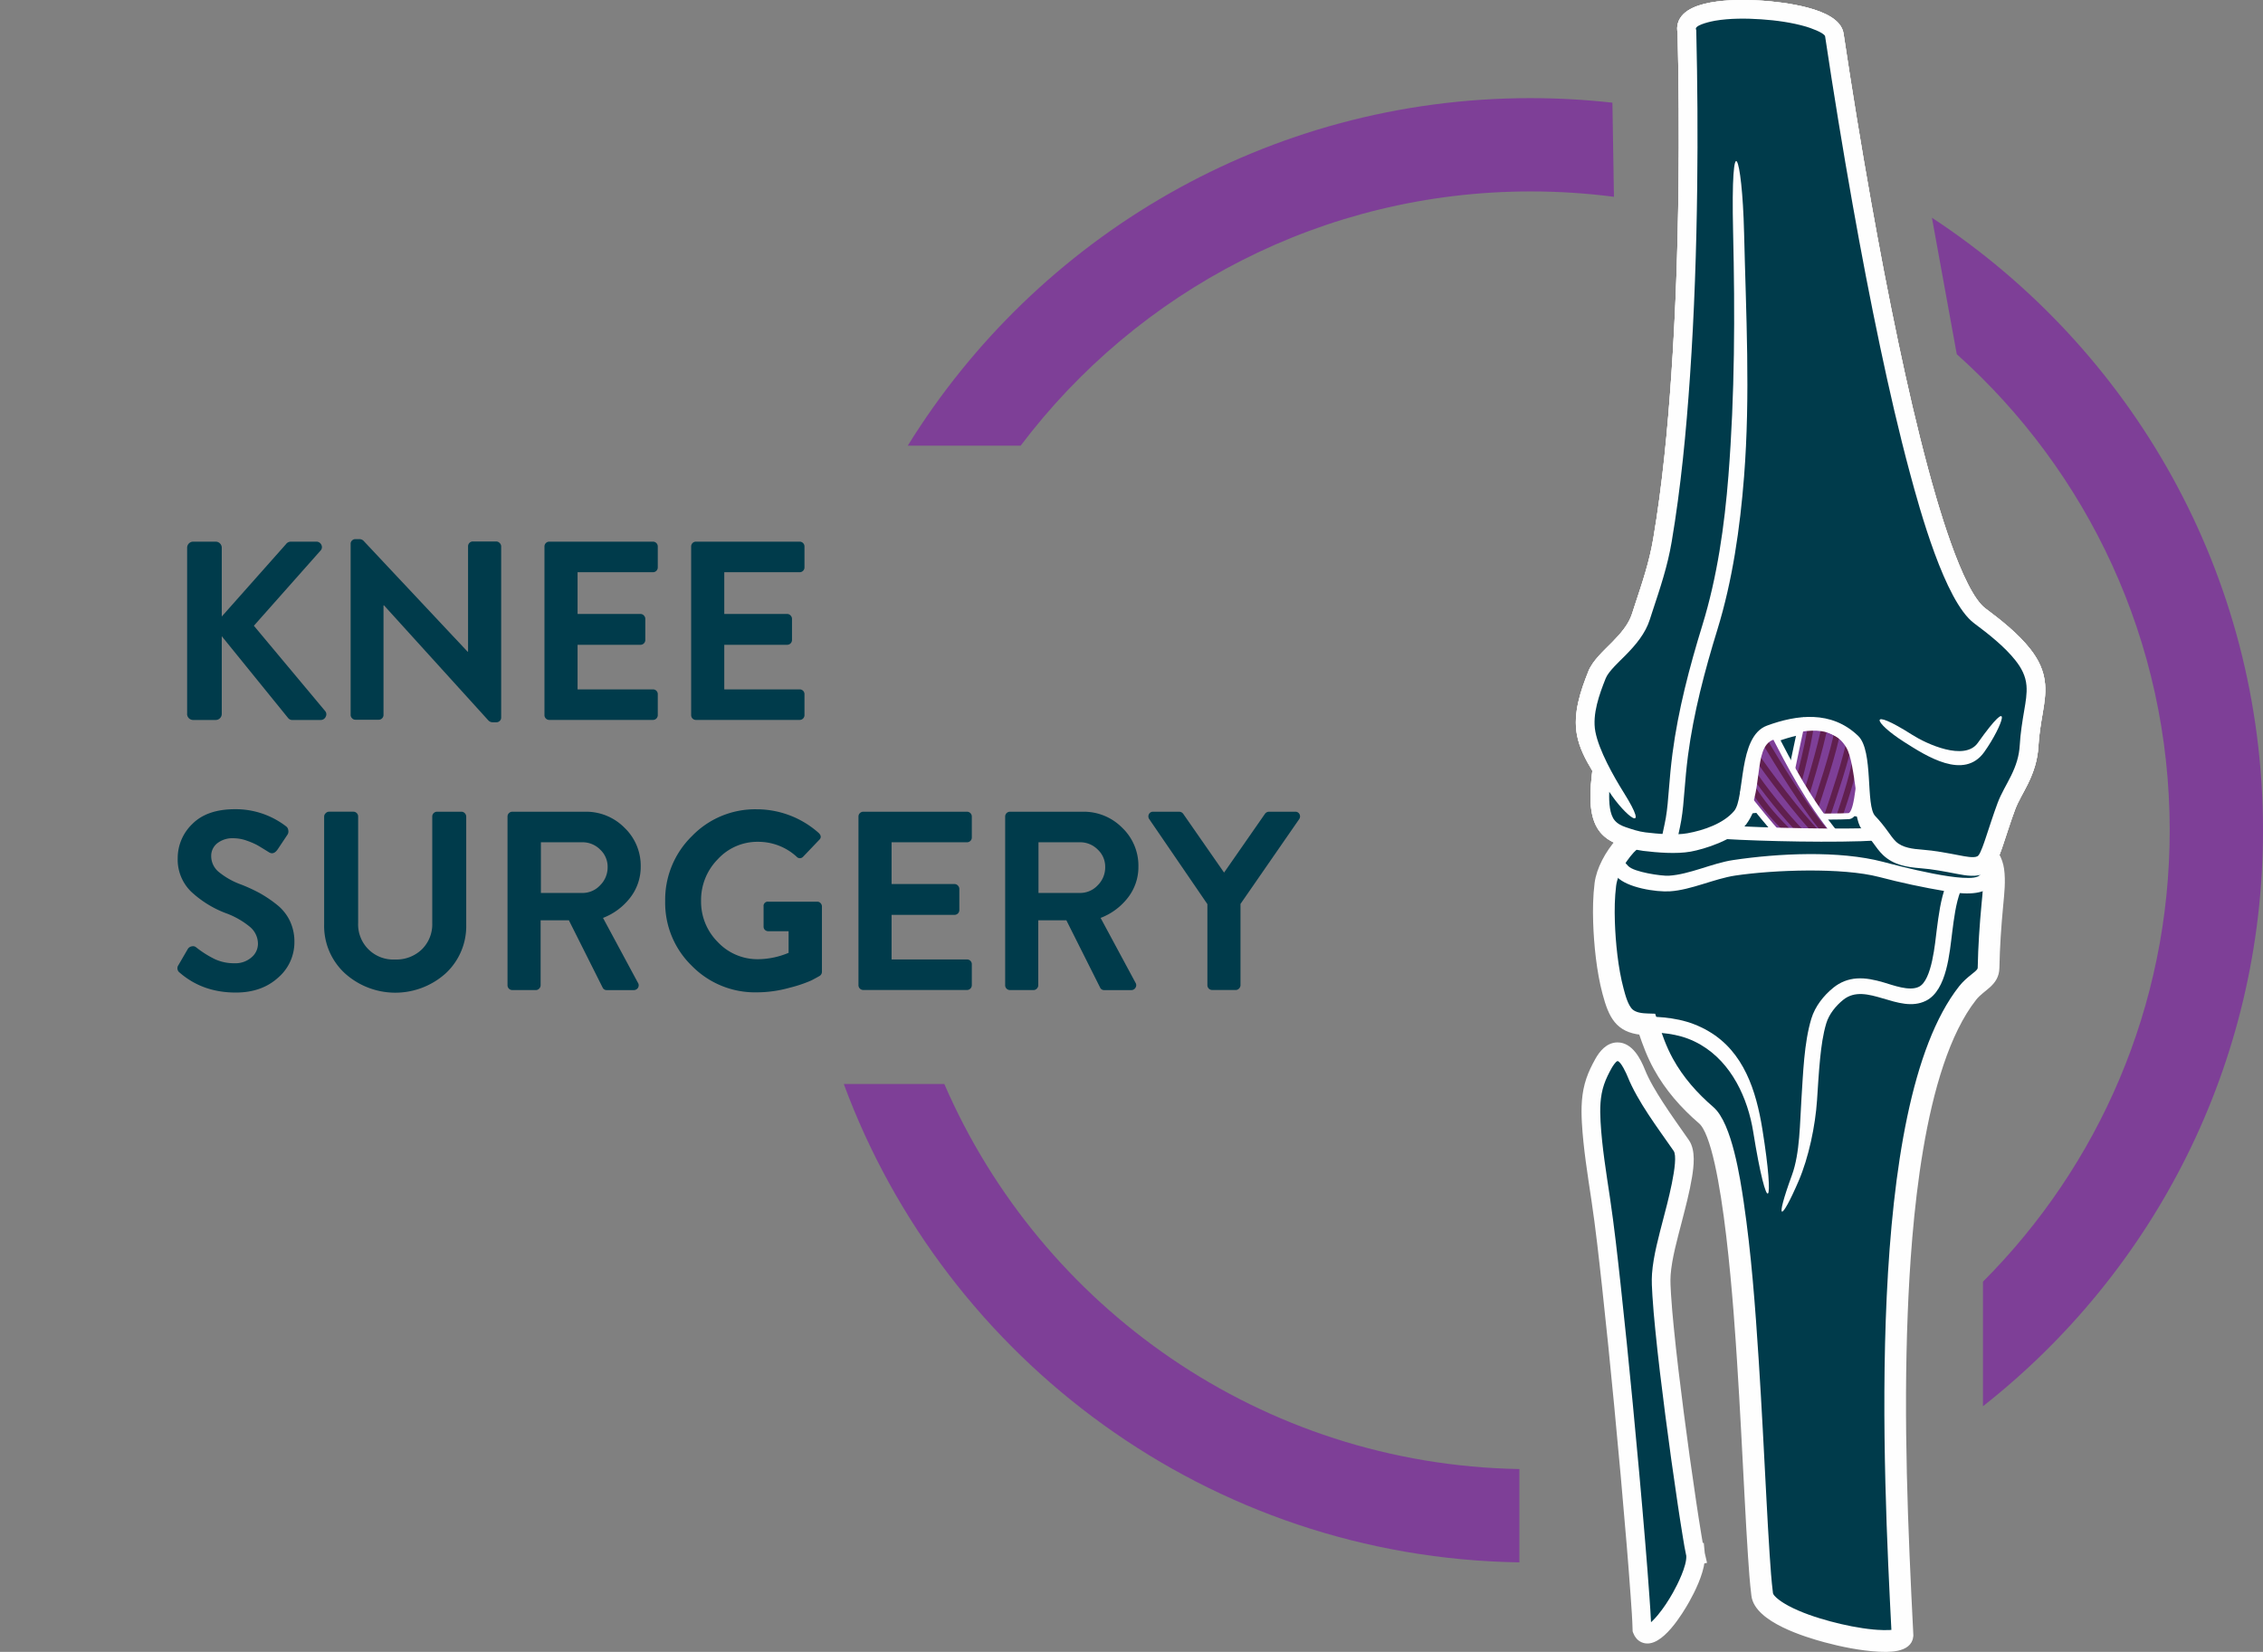 <?xml version="1.0" encoding="UTF-8" standalone="no"?>
<svg
   xmlns:dc="http://purl.org/dc/elements/1.1/"
   xmlns:cc="http://creativecommons.org/ns#"
   xmlns:rdf="http://www.w3.org/1999/02/22-rdf-syntax-ns#"
   xmlns:svg="http://www.w3.org/2000/svg"
   xmlns="http://www.w3.org/2000/svg"
   xmlns:sodipodi="http://sodipodi.sourceforge.net/DTD/sodipodi-0.dtd"
   xmlns:inkscape="http://www.inkscape.org/namespaces/inkscape"
   width="424"
   height="309.495"
   viewBox="0 0 212 154.748"
   version="1.1"
   id="svg71"
   sodipodi:docname="home_top_genou_en.svg"
   inkscape:version="1.0.2-2 (e86c870879, 2021-01-15)">
  <rect x="0" y="0" width="212" height="154.748" fill="#808080" stroke="none"/>
  <defs
     id="defs75" />
  <sodipodi:namedview
     pagecolor="#ffffff"
     bordercolor="#666666"
     borderopacity="1"
     objecttolerance="10"
     gridtolerance="10"
     guidetolerance="10"
     inkscape:pageopacity="0"
     inkscape:pageshadow="2"
     inkscape:window-width="1920"
     inkscape:window-height="1009"
     id="namedview73"
     showgrid="false"
     fit-margin-top="0"
     fit-margin-left="0"
     fit-margin-right="0"
     fit-margin-bottom="0"
     inkscape:zoom="1.5128205"
     inkscape:cx="-102.63559"
     inkscape:cy="139.83995"
     inkscape:window-x="1910"
     inkscape:window-y="1072"
     inkscape:window-maximized="1"
     inkscape:current-layer="Page-1"
     scale-x="0.5"
     inkscape:document-rotation="0" />
  <title
     id="title2">Group 129</title>
  <g
     id="Page-1"
     style="fill:none;fill-rule:evenodd;stroke:none;stroke-width:1"
     transform="translate(0,-0.716)">
    <g
       id="DS-performance-Png"
       transform="translate(-397,-1181)">
      <g
         id="Group-129"
         transform="translate(397,1182)">
        <path
           d="m 159.283,144.569 0.074,-0.007 0.066,0.682 0.154,0.667 -0.163,0.038 c -0.144,1.234 -0.883,2.744 -1.414,3.687 -0.582,1.033 -2.538,4.297 -4.066,3.684 -0.325,-0.131 -0.543,-0.398 -0.662,-0.72 l -0.042,-0.114 -0.003,-0.121 c -0.027,-1.004 -0.103,-2.02 -0.173,-3.021 -0.116,-1.651 -0.247,-3.3 -0.383,-4.949 -0.36,-4.361 -0.756,-8.719 -1.175,-13.075 -0.355,-3.698 -0.726,-7.395 -1.131,-11.088 -0.296,-2.703 -0.595,-5.43 -0.996,-8.119 -0.353,-2.363 -0.758,-4.852 -0.892,-7.236 -0.077,-1.38 -0.044,-2.718 0.404,-4.039 0.212,-0.624 0.501,-1.21 0.822,-1.784 0.381,-0.683 0.972,-1.397 1.826,-1.4 1.206,-0.004 1.918,1.404 2.3,2.358 0.426,1.066 1.089,2.149 1.71,3.113 0.784,1.217 1.629,2.38 2.452,3.569 0.579,0.836 0.399,2.28 0.246,3.227 -0.229,1.411 -0.609,2.831 -0.966,4.216 -0.4,1.557 -0.933,3.42 -1.047,5.016 -0.042,0.594 0.003,1.267 0.039,1.862 0.062,1.018 0.155,2.037 0.256,3.052 0.265,2.669 0.593,5.337 0.938,7.997 0.362,2.791 0.748,5.581 1.165,8.364 0.153,1.023 0.31,2.046 0.479,3.066 0.059,0.353 0.116,0.716 0.182,1.075"
           id="Fill-1"
           inkscape:connector-curvature="0"
           style="fill:#003b4b" />
        <path
           d="m 187.009,79.809 c 0.159,-0.385 0.289,-0.784 0.391,-1.086 0.366,-1.088 0.707,-2.178 1.106,-3.254 0.309,-0.834 0.819,-1.637 1.212,-2.439 0.543,-1.107 0.888,-2.183 0.958,-3.423 0.06,-1.068 0.228,-2.082 0.407,-3.134 0.149,-0.871 0.295,-1.759 0.22,-2.646 -0.101,-1.206 -0.596,-2.198 -1.337,-3.14 -1.108,-1.411 -2.727,-2.692 -4.158,-3.758 -2.3,-1.714 -4.724,-10.503 -5.459,-13.23 -1.048,-3.893 -1.948,-7.837 -2.782,-11.781 -0.931,-4.405 -1.774,-8.831 -2.564,-13.264 -0.933,-5.242 -1.79,-10.498 -2.581,-15.763 -0.327,-2.176 -5.659,-2.71 -7.318,-2.824 -1.736,-0.12 -6.997,-0.313 -7.642,1.894 -0.077,0.264 -0.079,0.536 -0.019,0.802 0.112,4.791 0.142,9.585 0.085,14.377 -0.071,5.911 -0.27,11.833 -0.673,17.731 -0.35,5.119 -0.842,10.3 -1.699,15.36 -0.376,2.219 -1.043,4.168 -1.743,6.289 -0.085,0.256 -0.168,0.513 -0.249,0.77 -0.345,1.093 -1.162,2.003 -1.951,2.806 -0.723,0.735 -1.769,1.658 -2.152,2.622 -0.717,1.803 -1.418,3.837 -1.05,5.8 0.218,1.163 0.774,2.215 1.379,3.219 0.025,0.041 0.049,0.082 0.074,0.123 -0.206,1.737 -0.484,4.252 0.665,5.641 0.403,0.487 0.927,0.808 1.508,1.029 -0.986,1.122 -1.808,2.618 -1.974,3.959 -0.147,1.194 -0.17,2.422 -0.131,3.624 0.068,2.099 0.325,4.604 0.868,6.639 0.573,2.15 1.19,3.398 3.378,3.625 0.396,1.171 0.791,2.243 1.407,3.362 1.062,1.932 2.507,3.575 4.175,5.008 2.387,2.052 3.43,19.104 3.65,22.492 0.281,4.339 0.495,8.68 0.724,13.022 0.092,1.742 0.186,3.484 0.302,5.224 0.082,1.226 0.166,2.469 0.318,3.689 0.28,2.25 4.834,3.633 6.646,4.12 1.565,0.421 3.293,0.768 4.913,0.865 0.92,0.055 2.938,0.129 3.044,-1.18 l 0.004,-0.048 -0.002,-0.048 c -0.515,-10.087 -0.928,-20.093 -0.523,-30.2 0.32,-8.007 1.38,-23.025 6.474,-29.49 0.776,-0.985 2.084,-1.324 2.112,-2.805 0.038,-1.97 0.169,-3.889 0.354,-5.849 0.104,-1.101 0.241,-2.288 0.086,-3.388 -0.066,-0.47 -0.223,-0.925 -0.455,-1.338 m -27.727,64.76 0.074,-0.007 0.066,0.682 0.154,0.667 -0.163,0.038 c -0.144,1.234 -0.883,2.744 -1.414,3.687 -0.582,1.033 -2.538,4.298 -4.066,3.684 -0.325,-0.131 -0.543,-0.398 -0.662,-0.72 l -0.042,-0.114 -0.003,-0.121 c -0.027,-1.004 -0.103,-2.02 -0.173,-3.022 -0.116,-1.65 -0.247,-3.3 -0.383,-4.949 -0.36,-4.361 -0.756,-8.719 -1.175,-13.075 -0.355,-3.698 -0.726,-7.395 -1.131,-11.088 -0.297,-2.703 -0.595,-5.43 -0.997,-8.119 -0.353,-2.363 -0.758,-4.852 -0.892,-7.236 -0.077,-1.38 -0.044,-2.718 0.404,-4.039 0.212,-0.624 0.501,-1.21 0.822,-1.784 0.381,-0.683 0.972,-1.397 1.826,-1.4 1.206,-0.004 1.918,1.404 2.3,2.358 0.426,1.066 1.089,2.149 1.71,3.113 0.784,1.217 1.629,2.38 2.452,3.569 0.579,0.836 0.399,2.28 0.246,3.227 -0.229,1.411 -0.609,2.831 -0.966,4.216 -0.4,1.557 -0.933,3.42 -1.047,5.016 -0.042,0.595 0.003,1.267 0.039,1.862 0.062,1.018 0.156,2.037 0.256,3.052 0.265,2.669 0.593,5.337 0.937,7.997 0.362,2.791 0.748,5.581 1.165,8.364 0.153,1.023 0.31,2.046 0.479,3.066 0.058,0.353 0.116,0.716 0.182,1.075"
           id="Fill-3"
           inkscape:connector-curvature="0"
           style="fill:#003b4b" />
        <path
           d="m 187.009,79.809 c 0.159,-0.385 0.289,-0.784 0.391,-1.086 0.366,-1.088 0.707,-2.178 1.106,-3.254 0.309,-0.834 0.819,-1.637 1.212,-2.439 0.543,-1.107 0.888,-2.183 0.958,-3.423 0.06,-1.068 0.228,-2.082 0.407,-3.134 0.149,-0.871 0.295,-1.759 0.22,-2.646 -0.101,-1.206 -0.596,-2.198 -1.337,-3.14 -1.108,-1.411 -2.727,-2.692 -4.158,-3.758 -2.3,-1.714 -4.724,-10.503 -5.459,-13.23 -1.048,-3.893 -1.948,-7.837 -2.782,-11.781 -0.931,-4.405 -1.774,-8.831 -2.564,-13.264 -0.933,-5.242 -1.79,-10.498 -2.581,-15.763 -0.327,-2.176 -5.659,-2.71 -7.318,-2.824 -1.736,-0.12 -6.997,-0.313 -7.642,1.894 -0.077,0.264 -0.079,0.536 -0.019,0.802 0.112,4.791 0.142,9.585 0.085,14.377 -0.071,5.911 -0.27,11.833 -0.673,17.731 -0.35,5.119 -0.842,10.3 -1.699,15.36 -0.376,2.219 -1.043,4.168 -1.743,6.289 -0.085,0.256 -0.168,0.513 -0.249,0.77 -0.345,1.093 -1.162,2.003 -1.951,2.806 -0.723,0.735 -1.769,1.658 -2.152,2.622 -0.717,1.803 -1.418,3.837 -1.05,5.8 0.218,1.163 0.774,2.215 1.379,3.219 0.025,0.041 0.049,0.082 0.074,0.123 -0.206,1.737 -0.484,4.252 0.665,5.641 0.403,0.487 0.927,0.808 1.508,1.029 -0.986,1.122 -1.808,2.618 -1.974,3.959 -0.147,1.194 -0.17,2.422 -0.131,3.624 0.068,2.099 0.325,4.604 0.868,6.639 0.573,2.15 1.19,3.398 3.378,3.625 0.396,1.171 0.791,2.243 1.407,3.362 1.062,1.932 2.507,3.575 4.175,5.008 2.387,2.052 3.43,19.104 3.65,22.492 0.281,4.339 0.495,8.68 0.724,13.022 0.092,1.742 0.186,3.484 0.302,5.224 0.082,1.226 0.166,2.469 0.318,3.689 0.28,2.25 4.834,3.633 6.646,4.12 1.565,0.421 3.293,0.768 4.913,0.865 0.92,0.055 2.938,0.129 3.044,-1.18 l 0.004,-0.048 -0.002,-0.048 c -0.515,-10.087 -0.928,-20.093 -0.523,-30.2 0.32,-8.007 1.38,-23.025 6.474,-29.49 0.776,-0.985 2.084,-1.324 2.112,-2.805 0.038,-1.97 0.169,-3.889 0.354,-5.849 0.104,-1.101 0.241,-2.288 0.086,-3.388 -0.066,-0.47 -0.223,-0.925 -0.455,-1.338 z m -27.727,64.76 0.074,-0.007 0.066,0.682 0.154,0.667 -0.163,0.038 c -0.144,1.234 -0.883,2.744 -1.414,3.687 -0.582,1.033 -2.538,4.298 -4.066,3.684 -0.325,-0.131 -0.543,-0.398 -0.662,-0.72 l -0.042,-0.114 -0.003,-0.121 c -0.027,-1.004 -0.103,-2.02 -0.173,-3.022 -0.116,-1.65 -0.247,-3.3 -0.383,-4.949 -0.36,-4.361 -0.756,-8.719 -1.175,-13.075 -0.355,-3.698 -0.726,-7.395 -1.131,-11.088 -0.297,-2.703 -0.595,-5.43 -0.997,-8.119 -0.353,-2.363 -0.758,-4.852 -0.892,-7.236 -0.077,-1.38 -0.044,-2.718 0.404,-4.039 0.212,-0.624 0.501,-1.21 0.822,-1.784 0.381,-0.683 0.972,-1.397 1.826,-1.4 1.206,-0.004 1.918,1.404 2.3,2.358 0.426,1.066 1.089,2.149 1.71,3.113 0.784,1.217 1.629,2.38 2.452,3.569 0.579,0.836 0.399,2.28 0.246,3.227 -0.229,1.411 -0.609,2.831 -0.966,4.216 -0.4,1.557 -0.933,3.42 -1.047,5.016 -0.042,0.595 0.003,1.267 0.039,1.862 0.062,1.018 0.156,2.037 0.256,3.052 0.265,2.669 0.593,5.337 0.937,7.997 0.362,2.791 0.748,5.581 1.165,8.364 0.153,1.023 0.31,2.046 0.479,3.066 0.058,0.353 0.116,0.716 0.182,1.075 z"
           id="Stroke-5"
           inkscape:connector-curvature="0"
           style="stroke:#fefefe;stroke-width:0.567" />
        <path
           d="m 177.483,152.642 c -0.751,-14.696 -2.536,-49.175 6.279,-60.362 0.332,-0.422 0.705,-0.739 1.121,-1.071 0.185,-0.147 0.482,-0.369 0.602,-0.574 0.053,-0.089 0.072,-0.177 0.074,-0.28 0.038,-2.007 0.172,-3.962 0.36,-5.958 0.091,-0.963 0.229,-2.085 0.094,-3.045 -0.007,-0.052 -0.017,-0.104 -0.028,-0.155 0.162,-0.095 0.306,-0.214 0.434,-0.352 0.443,-0.48 0.771,-1.504 0.98,-2.123 0.366,-1.088 0.707,-2.178 1.106,-3.254 0.31,-0.834 0.819,-1.637 1.212,-2.44 0.543,-1.107 0.889,-2.183 0.958,-3.423 0.06,-1.068 0.228,-2.082 0.407,-3.134 0.149,-0.871 0.295,-1.759 0.22,-2.646 -0.101,-1.206 -0.596,-2.198 -1.336,-3.14 -1.108,-1.411 -2.727,-2.692 -4.158,-3.758 -2.3,-1.714 -4.725,-10.503 -5.459,-13.23 -1.048,-3.893 -1.949,-7.837 -2.782,-11.781 -0.931,-4.405 -1.774,-8.831 -2.564,-13.263 -0.933,-5.242 -1.79,-10.498 -2.581,-15.763 -0.327,-2.176 -5.659,-2.71 -7.317,-2.824 -1.737,-0.12 -6.997,-0.313 -7.642,1.894 -0.077,0.264 -0.079,0.536 -0.019,0.802 0.113,4.791 0.142,9.585 0.085,14.377 -0.071,5.912 -0.27,11.833 -0.673,17.732 -0.35,5.118 -0.842,10.3 -1.699,15.36 -0.376,2.219 -1.043,4.169 -1.743,6.289 -0.085,0.256 -0.168,0.513 -0.249,0.77 -0.345,1.093 -1.162,2.003 -1.951,2.805 -0.723,0.735 -1.769,1.658 -2.152,2.622 -0.717,1.803 -1.418,3.837 -1.05,5.8 0.218,1.163 0.774,2.215 1.379,3.219 0.025,0.041 0.05,0.082 0.074,0.122 -0.206,1.737 -0.483,4.252 0.665,5.641 0.444,0.537 1.036,0.871 1.688,1.094 0.456,0.156 0.918,0.307 1.388,0.419 -0.969,0.909 -1.934,2.413 -2.087,3.655 -0.138,1.118 -0.157,2.271 -0.12,3.396 0.065,1.986 0.306,4.384 0.819,6.309 0.167,0.626 0.431,1.667 0.93,2.117 0.41,0.37 1.066,0.438 1.592,0.453 l 0.511,0.016 0.162,0.485 c 0.424,1.269 0.807,2.404 1.458,3.588 0.977,1.777 2.313,3.285 3.846,4.603 1.662,1.428 2.436,6.589 2.745,8.666 0.725,4.886 1.093,9.914 1.412,14.842 0.282,4.345 0.496,8.692 0.726,13.039 0.092,1.735 0.185,3.47 0.3,5.204 0.08,1.197 0.162,2.414 0.311,3.605 0.066,0.53 1.186,1.188 1.599,1.408 1.214,0.648 2.647,1.121 3.973,1.478 1.323,0.356 2.726,0.643 4.091,0.775 0.347,0.034 1.511,0.116 2.008,-0.008"
           id="Fill-7"
           inkscape:connector-curvature="0"
           style="fill:#003b4b" />
        <path
           d="m 177.483,152.642 c -0.751,-14.696 -2.536,-49.175 6.279,-60.362 0.332,-0.422 0.705,-0.739 1.121,-1.071 0.185,-0.147 0.482,-0.369 0.602,-0.574 0.053,-0.089 0.072,-0.177 0.074,-0.28 0.038,-2.007 0.172,-3.962 0.36,-5.958 0.091,-0.963 0.229,-2.085 0.094,-3.045 -0.007,-0.052 -0.017,-0.104 -0.028,-0.155 0.162,-0.095 0.306,-0.214 0.434,-0.352 0.443,-0.48 0.771,-1.504 0.98,-2.123 0.366,-1.088 0.707,-2.178 1.106,-3.254 0.31,-0.834 0.819,-1.637 1.212,-2.44 0.543,-1.107 0.889,-2.183 0.958,-3.423 0.06,-1.068 0.228,-2.082 0.407,-3.134 0.149,-0.871 0.295,-1.759 0.22,-2.646 -0.101,-1.206 -0.596,-2.198 -1.336,-3.14 -1.108,-1.411 -2.727,-2.692 -4.158,-3.758 -2.3,-1.714 -4.725,-10.503 -5.459,-13.23 -1.048,-3.893 -1.949,-7.837 -2.782,-11.781 -0.931,-4.405 -1.774,-8.831 -2.564,-13.263 -0.933,-5.242 -1.79,-10.498 -2.581,-15.763 -0.327,-2.176 -5.659,-2.71 -7.317,-2.824 -1.737,-0.12 -6.997,-0.313 -7.642,1.894 -0.077,0.264 -0.079,0.536 -0.019,0.802 0.113,4.791 0.142,9.585 0.085,14.377 -0.071,5.912 -0.27,11.833 -0.673,17.732 -0.35,5.118 -0.842,10.3 -1.699,15.36 -0.376,2.219 -1.043,4.169 -1.743,6.289 -0.085,0.256 -0.168,0.513 -0.249,0.77 -0.345,1.093 -1.162,2.003 -1.951,2.805 -0.723,0.735 -1.769,1.658 -2.152,2.622 -0.717,1.803 -1.418,3.837 -1.05,5.8 0.218,1.163 0.774,2.215 1.379,3.219 0.025,0.041 0.05,0.082 0.074,0.122 -0.206,1.737 -0.483,4.252 0.665,5.641 0.444,0.537 1.036,0.871 1.688,1.094 0.456,0.156 0.918,0.307 1.388,0.419 -0.969,0.909 -1.934,2.413 -2.087,3.655 -0.138,1.118 -0.157,2.271 -0.12,3.396 0.065,1.986 0.306,4.384 0.819,6.309 0.167,0.626 0.431,1.667 0.93,2.117 0.41,0.37 1.066,0.438 1.592,0.453 l 0.511,0.016 0.162,0.485 c 0.424,1.269 0.807,2.404 1.458,3.588 0.977,1.777 2.313,3.285 3.846,4.603 1.662,1.428 2.436,6.589 2.745,8.666 0.725,4.886 1.093,9.914 1.412,14.842 0.282,4.345 0.496,8.692 0.726,13.039 0.092,1.735 0.185,3.47 0.3,5.204 0.08,1.197 0.162,2.414 0.311,3.605 0.066,0.53 1.186,1.188 1.599,1.408 1.214,0.648 2.647,1.121 3.973,1.478 1.323,0.356 2.726,0.643 4.091,0.775 0.347,0.034 1.511,0.116 2.008,-0.008 z"
           id="Stroke-9"
           inkscape:connector-curvature="0"
           style="stroke:#fefefe;stroke-width:0.567" />
        <path
           d="m 183.654,83.22 c -0.435,1.146 -0.606,2.566 -0.763,3.781 -0.25,1.929 -0.492,5.48 -2.462,6.465 -2.566,1.283 -5.593,-1.825 -7.756,-0.084 -0.683,0.549 -1.324,1.338 -1.581,2.184 -0.316,1.041 -0.467,2.189 -0.577,3.27 -0.133,1.311 -0.205,2.631 -0.293,3.945 -0.16,2.396 -0.776,5.371 -1.731,7.585 -1.661,3.847 -2.274,3.959 -0.618,-0.569 0.758,-2.072 0.74,-4.918 0.887,-7.114 0.159,-2.383 0.239,-5.264 0.93,-7.543 0.344,-1.134 1.148,-2.163 2.065,-2.9 0.639,-0.514 1.363,-0.802 2.181,-0.861 0.849,-0.061 1.689,0.131 2.499,0.364 0.909,0.262 2.431,0.866 3.339,0.412 1.225,-0.612 1.508,-4.137 1.664,-5.343 0.174,-1.346 0.364,-2.842 0.847,-4.113 l 0.26,-0.685 1.37,0.521 z"
           id="Fill-11"
           inkscape:connector-curvature="0"
           style="fill:#fefefe" />
        <path
           d="m 154.372,94.943 c 2.08,0.063 3.851,0.303 5.695,1.383 3.297,1.929 4.453,5.568 5.035,9.181 1.209,7.514 0.463,8.461 -0.86,0.233 -0.506,-3.149 -2.024,-6.457 -4.915,-8.148 -1.617,-0.946 -3.178,-1.127 -4.999,-1.182 l -0.732,-0.022 0.045,-1.465 z"
           id="Fill-13"
           inkscape:connector-curvature="0"
           style="fill:#fefefe" />
        <path
           d="m 152.128,78.015 c 0.328,-0.284 0.458,-0.417 1.102,-0.706 7.355,-3.182 15.256,-3.899 23.082,-2.13 2.516,0.569 5.02,1.393 7.365,2.47 0.54,0.248 2.735,1.292 3.083,1.772 0.369,0.508 0.616,1.104 0.704,1.726 0.155,1.099 0.018,2.287 -0.086,3.388 -0.185,1.959 -0.316,3.879 -0.354,5.849 -0.028,1.481 -1.336,1.819 -2.112,2.805 -5.094,6.465 -6.154,21.483 -6.474,29.49 -0.404,10.106 0.009,20.112 0.523,30.2 l 0.002,0.048 -0.004,0.048 c -0.106,1.31 -2.124,1.236 -3.044,1.18 -1.62,-0.097 -3.348,-0.443 -4.913,-0.865 -1.813,-0.487 -6.366,-1.87 -6.647,-4.12 -0.152,-1.219 -0.237,-2.463 -0.318,-3.688 -0.116,-1.74 -0.21,-3.483 -0.302,-5.224 -0.229,-4.342 -0.443,-8.683 -0.724,-13.022 -0.219,-3.388 -1.262,-20.44 -3.65,-22.492 -1.667,-1.433 -3.113,-3.076 -4.175,-5.008 -0.616,-1.12 -1.01,-2.192 -1.407,-3.362 -2.188,-0.226 -2.805,-1.475 -3.378,-3.624 -0.543,-2.035 -0.799,-4.539 -0.868,-6.639 -0.039,-1.202 -0.017,-2.429 0.13,-3.623 0.192,-1.558 1.271,-3.325 2.462,-4.472 m 25.355,74.628 c -0.751,-14.696 -2.536,-49.175 6.279,-60.362 0.332,-0.422 0.705,-0.739 1.121,-1.071 0.185,-0.147 0.481,-0.37 0.602,-0.574 0.053,-0.089 0.072,-0.177 0.074,-0.28 0.038,-2.007 0.172,-3.962 0.36,-5.958 0.091,-0.963 0.229,-2.085 0.094,-3.045 -0.051,-0.359 -0.189,-0.706 -0.393,-1.006 -0.223,-0.17 -0.58,-0.361 -0.812,-0.49 -0.675,-0.376 -1.376,-0.716 -2.081,-1.03 -2.275,-1.012 -4.693,-1.782 -7.125,-2.304 -7.55,-1.623 -15.136,-0.844 -22.194,2.308 -1.033,0.879 -2.124,2.507 -2.288,3.835 -0.138,1.118 -0.157,2.271 -0.12,3.396 0.065,1.986 0.305,4.384 0.819,6.309 0.167,0.626 0.431,1.667 0.93,2.117 0.41,0.37 1.066,0.438 1.592,0.453 l 0.511,0.015 0.162,0.485 c 0.424,1.269 0.807,2.404 1.458,3.588 0.977,1.776 2.313,3.285 3.846,4.602 1.662,1.428 2.436,6.589 2.745,8.666 0.725,4.886 1.093,9.914 1.412,14.842 0.282,4.345 0.496,8.692 0.726,13.039 0.092,1.735 0.185,3.47 0.3,5.204 0.08,1.197 0.162,2.414 0.311,3.605 0.066,0.53 1.186,1.188 1.599,1.408 1.214,0.648 2.647,1.121 3.973,1.478 1.323,0.356 2.726,0.643 4.091,0.775 0.347,0.033 1.511,0.116 2.008,-0.008"
           id="Fill-15"
           inkscape:connector-curvature="0"
           style="fill:#fefefe" />
        <path
           d="m 157.446,2.761 c -0.06,-0.266 -0.058,-0.538 0.019,-0.802 0.645,-2.207 5.905,-2.014 7.642,-1.894 1.659,0.115 6.991,0.649 7.318,2.824 0.791,5.265 1.648,10.521 2.581,15.763 0.789,4.433 1.633,8.858 2.564,13.264 0.833,3.944 1.734,7.888 2.782,11.781 0.734,2.727 3.159,11.517 5.459,13.23 1.432,1.066 3.05,2.348 4.159,3.758 0.74,0.942 1.235,1.934 1.336,3.14 0.074,0.886 -0.072,1.775 -0.22,2.646 -0.18,1.051 -0.347,2.065 -0.407,3.133 -0.07,1.24 -0.416,2.316 -0.958,3.423 -0.393,0.802 -0.903,1.606 -1.213,2.439 -0.4,1.077 -0.74,2.167 -1.106,3.254 -0.208,0.619 -0.537,1.643 -0.98,2.123 -0.144,0.156 -0.311,0.287 -0.499,0.388 -0.757,0.406 -1.716,0.228 -2.519,0.076 -1.176,-0.223 -2.277,-0.447 -3.478,-0.537 -1.2,-0.09 -2.411,-0.29 -3.316,-1.149 -0.354,-0.336 -0.633,-0.736 -0.918,-1.13 -0.338,-0.467 -0.677,-0.901 -1.077,-1.318 -0.71,-0.739 -0.761,-5.917 -1.65,-7.433 -1.472,-2.511 -4.89,-1.452 -6.852,-0.723 -1.962,0.729 -0.791,5.08 -2.742,7.739 -1.03,1.403 -3.851,2.249 -5.033,2.462 -1.289,0.233 -3.065,0.088 -4.376,-0.072 -0.734,-0.09 -1.444,-0.319 -2.141,-0.556 -0.652,-0.223 -1.244,-0.557 -1.688,-1.094 -1.149,-1.389 -0.871,-3.905 -0.665,-5.641 -0.025,-0.041 -0.05,-0.082 -0.074,-0.122 -0.605,-1.004 -1.161,-2.056 -1.379,-3.219 -0.368,-1.963 0.333,-3.997 1.05,-5.8 0.383,-0.963 1.428,-1.886 2.152,-2.622 0.789,-0.802 1.606,-1.712 1.951,-2.805 0.081,-0.257 0.165,-0.514 0.249,-0.77 0.7,-2.121 1.367,-4.07 1.743,-6.289 0.857,-5.06 1.349,-10.241 1.699,-15.36 0.404,-5.899 0.602,-11.82 0.674,-17.732 0.058,-4.792 0.028,-9.586 -0.085,-14.377"
           id="Fill-17"
           inkscape:connector-curvature="0"
           style="fill:#003b4b" />
        <path
           d="m 157.446,2.761 c -0.06,-0.266 -0.058,-0.538 0.019,-0.802 0.645,-2.207 5.905,-2.014 7.642,-1.894 1.659,0.115 6.991,0.649 7.318,2.824 0.791,5.265 1.648,10.521 2.581,15.763 0.789,4.433 1.633,8.858 2.564,13.264 0.833,3.944 1.734,7.888 2.782,11.781 0.734,2.727 3.159,11.517 5.459,13.23 1.432,1.066 3.05,2.348 4.159,3.758 0.74,0.942 1.235,1.934 1.336,3.14 0.074,0.886 -0.072,1.775 -0.22,2.646 -0.18,1.051 -0.347,2.065 -0.407,3.133 -0.07,1.24 -0.416,2.316 -0.958,3.423 -0.393,0.802 -0.903,1.606 -1.213,2.439 -0.4,1.077 -0.74,2.167 -1.106,3.254 -0.208,0.619 -0.537,1.643 -0.98,2.123 -0.144,0.156 -0.311,0.287 -0.499,0.388 -0.757,0.406 -1.716,0.228 -2.519,0.076 -1.176,-0.223 -2.277,-0.447 -3.478,-0.537 -1.2,-0.09 -2.411,-0.29 -3.316,-1.149 -0.354,-0.336 -0.633,-0.736 -0.918,-1.13 -0.338,-0.467 -0.677,-0.901 -1.077,-1.318 -0.71,-0.739 -0.761,-5.917 -1.65,-7.433 -1.472,-2.511 -4.89,-1.452 -6.852,-0.723 -1.962,0.729 -0.791,5.08 -2.742,7.739 -1.03,1.403 -3.851,2.249 -5.033,2.462 -1.289,0.233 -3.065,0.088 -4.376,-0.072 -0.734,-0.09 -1.444,-0.319 -2.141,-0.556 -0.652,-0.223 -1.244,-0.557 -1.688,-1.094 -1.149,-1.389 -0.871,-3.905 -0.665,-5.641 -0.025,-0.041 -0.05,-0.082 -0.074,-0.122 -0.605,-1.004 -1.161,-2.056 -1.379,-3.219 -0.368,-1.963 0.333,-3.997 1.05,-5.8 0.383,-0.963 1.428,-1.886 2.152,-2.622 0.789,-0.802 1.606,-1.712 1.951,-2.805 0.081,-0.257 0.165,-0.514 0.249,-0.77 0.7,-2.121 1.367,-4.07 1.743,-6.289 0.857,-5.06 1.349,-10.241 1.699,-15.36 0.404,-5.899 0.602,-11.82 0.674,-17.732 0.058,-4.792 0.028,-9.586 -0.085,-14.377 z"
           id="Stroke-19"
           inkscape:connector-curvature="0"
           style="stroke:#fefefe;stroke-width:0.567" />
        <path
           d="m 179.172,68.575 c 1.283,0.816 4.867,2.485 6.111,0.736 3.447,-4.847 2.356,-1.611 0.608,0.849 -1.897,2.668 -5.416,0.394 -7.505,-0.935 -2.886,-1.836 -3.512,-3.385 0.787,-0.65"
           id="Fill-21"
           inkscape:connector-curvature="0"
           style="fill:#fefefe" />
        <path
           d="m 163.387,21.471 c 0.18,7.668 0.599,15.236 -0.002,22.903 -0.376,4.802 -1.081,9.729 -2.503,14.341 -1.182,3.833 -2.226,7.794 -2.749,11.778 -0.147,1.123 -0.245,2.242 -0.336,3.371 -0.072,0.903 -0.143,1.81 -0.295,2.703 -0.035,0.206 -0.075,0.411 -0.118,0.616 l -0.252,1.185 -1.432,-0.309 0.252,-1.185 c 0.039,-0.183 0.075,-0.367 0.106,-0.552 0.144,-0.85 0.211,-1.716 0.279,-2.575 0.092,-1.153 0.193,-2.297 0.343,-3.444 0.533,-4.067 1.595,-8.106 2.801,-12.02 1.389,-4.506 2.075,-9.332 2.442,-14.023 0.596,-7.615 0.615,-15.138 0.437,-22.755 -0.244,-10.438 0.854,-7.283 1.026,-0.034"
           id="Fill-23"
           inkscape:connector-curvature="0"
           style="fill:#fefefe" />
        <path
           d="m 159.283,144.569 0.074,-0.007 0.066,0.682 0.154,0.667 -0.163,0.038 c -0.144,1.234 -0.883,2.744 -1.414,3.687 -0.582,1.033 -2.538,4.297 -4.066,3.684 -0.325,-0.131 -0.543,-0.398 -0.662,-0.72 l -0.042,-0.114 -0.003,-0.121 c -0.027,-1.004 -0.103,-2.02 -0.173,-3.021 -0.116,-1.651 -0.247,-3.3 -0.383,-4.949 -0.36,-4.361 -0.756,-8.719 -1.175,-13.075 -0.355,-3.698 -0.726,-7.395 -1.131,-11.088 -0.296,-2.703 -0.595,-5.43 -0.996,-8.119 -0.353,-2.363 -0.758,-4.852 -0.892,-7.236 -0.077,-1.38 -0.044,-2.718 0.404,-4.039 0.212,-0.624 0.501,-1.21 0.822,-1.784 0.381,-0.683 0.972,-1.397 1.826,-1.4 1.206,-0.004 1.918,1.404 2.3,2.358 0.426,1.066 1.089,2.149 1.71,3.113 0.784,1.217 1.629,2.38 2.452,3.569 0.579,0.836 0.399,2.28 0.246,3.227 -0.229,1.411 -0.609,2.831 -0.966,4.216 -0.4,1.557 -0.933,3.42 -1.047,5.016 -0.042,0.594 0.003,1.267 0.039,1.862 0.062,1.018 0.155,2.037 0.256,3.052 0.265,2.669 0.593,5.337 0.938,7.997 0.362,2.791 0.748,5.581 1.165,8.364 0.153,1.023 0.31,2.046 0.479,3.066 0.059,0.353 0.116,0.716 0.182,1.075 m -4.614,7.119 c 0.245,-0.219 0.511,-0.52 0.617,-0.648 0.541,-0.647 1.024,-1.391 1.438,-2.125 0.435,-0.771 1.306,-2.518 1.248,-3.442 -0.129,-0.569 -0.221,-1.166 -0.317,-1.74 -0.17,-1.028 -0.328,-2.058 -0.483,-3.089 -0.418,-2.793 -0.806,-5.592 -1.169,-8.393 -0.347,-2.675 -0.676,-5.357 -0.942,-8.041 -0.103,-1.033 -0.197,-2.071 -0.261,-3.107 -0.041,-0.663 -0.086,-1.394 -0.038,-2.056 0.121,-1.699 0.664,-3.621 1.09,-5.276 0.248,-0.964 1.488,-5.444 0.934,-6.244 -1.452,-2.097 -3.375,-4.615 -4.317,-6.972 -0.094,-0.235 -0.622,-1.41 -0.934,-1.437 -0.165,0.016 -0.482,0.525 -0.551,0.649 -0.276,0.495 -0.531,1.004 -0.714,1.542 -0.384,1.129 -0.395,2.307 -0.329,3.486 0.131,2.338 0.532,4.785 0.878,7.102 0.404,2.708 0.706,5.454 1.004,8.176 0.405,3.699 0.777,7.403 1.133,11.107 0.419,4.362 0.816,8.727 1.176,13.094 0.136,1.655 0.268,3.31 0.384,4.967 0.057,0.811 0.117,1.632 0.153,2.448"
           id="Fill-25"
           inkscape:connector-curvature="0"
           style="fill:#fefefe" />
        <path
           d="m 168.851,67.191 c -0.808,3.684 -1.358,6.721 -2.004,9.047 4.33,-0.032 5.493,-0.016 6.333,-0.065 0.84,-0.048 0.872,-2.617 1.26,-5.008 0.388,-2.391 -5.589,-3.974 -5.589,-3.974"
           id="Fill-27"
           inkscape:connector-curvature="0"
           style="fill:#7e3f97" />
        <path
           d="m 169.821,76.057 c 0.679,-2.022 1.994,-5.954 2.35,-8.034"
           id="Stroke-29"
           inkscape:connector-curvature="0"
           style="stroke:#601f4e;stroke-width:0.567" />
        <path
           d="m 172.339,76.119 c 0.679,-2.022 1.266,-3.836 1.622,-5.917"
           id="Stroke-31"
           inkscape:connector-curvature="0"
           style="stroke:#601f4e;stroke-width:0.567" />
        <path
           d="m 168.559,76.186 c 0.679,-2.022 2.059,-6.568 2.414,-8.648"
           id="Stroke-33"
           inkscape:connector-curvature="0"
           style="stroke:#601f4e;stroke-width:0.567" />
        <path
           d="m 167.508,76.3 c 0.679,-2.022 1.93,-6.715 2.156,-8.795"
           id="Stroke-35"
           inkscape:connector-curvature="0"
           style="stroke:#601f4e;stroke-width:0.567" />
        <path
           d="m 171.146,76.218 c 0.679,-2.022 1.815,-5.368 2.202,-7.448"
           id="Stroke-37"
           inkscape:connector-curvature="0"
           style="stroke:#601f4e;stroke-width:0.567" />
        <path
           d="m 168.851,67.191 c -0.808,3.684 -1.358,6.721 -2.004,9.047 4.33,-0.032 5.493,-0.016 6.333,-0.065 0.84,-0.048 0.872,-2.617 1.26,-5.008 0.388,-2.391 -5.589,-3.974 -5.589,-3.974 z"
           id="Stroke-39"
           inkscape:connector-curvature="0"
           style="stroke:#fefefe;stroke-width:0.567" />
        <path
           d="m 166.04,68.225 c 1.713,3.296 3.328,6.463 6.01,9.726 -3.167,0.097 -3.781,0.032 -5.396,-0.032 -1.002,-1.099 -1.777,-2.068 -3.328,-4.007 0.808,-2.52 1.874,-5.687 2.714,-5.687"
           id="Fill-41"
           inkscape:connector-curvature="0"
           style="fill:#7e3f97" />
        <path
           d="m 166.04,68.225 c 1.713,3.296 3.328,6.463 6.01,9.726 -3.167,0.097 -3.781,0.032 -5.396,-0.032 -1.002,-1.099 -1.777,-2.068 -3.328,-4.007 0.808,-2.52 1.874,-5.687 2.714,-5.687 z"
           id="Stroke-43"
           inkscape:connector-curvature="0"
           style="stroke:#fefefe;stroke-width:0.567" />
        <path
           d="m 167.401,77.481 c -1.477,-1.457 -2.367,-2.593 -3.382,-4.165"
           id="Stroke-45"
           inkscape:connector-curvature="0"
           style="stroke:#601f4e;stroke-width:0.567" />
        <path
           d="m 168.855,77.788 c -1.477,-1.457 -3.74,-4.29 -4.755,-5.862"
           id="Stroke-47"
           inkscape:connector-curvature="0"
           style="stroke:#601f4e;stroke-width:0.567" />
        <path
           d="m 170.196,77.707 c -1.477,-1.457 -4.758,-5.76 -5.773,-7.332"
           id="Stroke-49"
           inkscape:connector-curvature="0"
           style="stroke:#601f4e;stroke-width:0.567" />
        <path
           d="m 171.1,77.708 c -1.477,-1.457 -4.887,-6.988 -5.837,-8.657"
           id="Stroke-51"
           inkscape:connector-curvature="0"
           style="stroke:#601f4e;stroke-width:0.567" />
        <path
           d="m 152.115,73.966 c 2.557,4.091 0.141,2.227 -1.359,-0.077 -0.039,1.043 0.045,2.12 0.505,2.675 0.264,0.32 0.646,0.509 1.032,0.64 0.594,0.203 1.222,0.412 1.847,0.489 1.12,0.137 2.836,0.283 3.937,0.084 1.542,-0.278 3.378,-0.911 4.374,-2.083 1.047,-1.23 0.323,-6.988 3.086,-8.003 2.762,-1.014 6.013,-1.46 8.535,0.961 1.467,1.408 0.676,6.545 1.598,7.506 0.447,0.466 0.829,0.951 1.207,1.473 0.224,0.31 0.463,0.663 0.74,0.927 0.614,0.584 1.613,0.69 2.417,0.75 1.259,0.095 2.409,0.325 3.641,0.559 0.346,0.066 1.226,0.248 1.553,0.073 0.044,-0.024 0.081,-0.054 0.115,-0.091 0.22,-0.238 0.559,-1.275 0.667,-1.596 0.371,-1.102 0.716,-2.206 1.122,-3.297 0.333,-0.898 0.85,-1.717 1.27,-2.575 0.455,-0.929 0.753,-1.819 0.811,-2.86 0.064,-1.125 0.237,-2.191 0.426,-3.298 0.125,-0.733 0.267,-1.532 0.204,-2.277 -0.076,-0.913 -0.47,-1.646 -1.028,-2.357 -1.019,-1.298 -2.566,-2.508 -3.881,-3.489 -2.748,-2.048 -5.131,-10.802 -5.998,-14.024 -1.055,-3.919 -1.962,-7.889 -2.801,-11.859 -0.934,-4.42 -1.781,-8.861 -2.572,-13.309 -0.935,-5.255 -1.794,-10.524 -2.586,-15.796 -0.114,-0.352 -1.455,-0.805 -1.771,-0.898 -1.329,-0.392 -2.82,-0.593 -4.2,-0.688 -1.402,-0.097 -2.964,-0.105 -4.352,0.133 -0.309,0.053 -1.674,0.344 -1.781,0.711 -0.007,0.025 0.002,0.064 0.009,0.088 l 0.026,0.091 0.002,0.095 c 0.115,4.836 0.145,9.675 0.087,14.512 -0.071,5.939 -0.272,11.888 -0.677,17.814 -0.353,5.167 -0.851,10.396 -1.716,15.505 -0.389,2.297 -1.072,4.309 -1.796,6.504 -0.083,0.25 -0.164,0.5 -0.243,0.752 -0.425,1.345 -1.333,2.405 -2.304,3.392 -0.51,0.518 -1.572,1.474 -1.835,2.135 -0.594,1.493 -1.277,3.357 -0.972,4.989 0.332,1.77 1.715,4.205 2.662,5.721 M 157.446,2.761 c -0.06,-0.266 -0.058,-0.538 0.019,-0.802 0.645,-2.207 5.905,-2.014 7.642,-1.894 1.659,0.115 6.991,0.649 7.318,2.824 0.791,5.265 1.648,10.521 2.581,15.763 0.789,4.433 1.633,8.858 2.564,13.264 0.833,3.944 1.734,7.888 2.782,11.781 0.734,2.728 3.159,11.517 5.459,13.23 1.431,1.066 3.05,2.348 4.158,3.758 0.74,0.942 1.235,1.934 1.336,3.14 0.074,0.886 -0.071,1.775 -0.22,2.646 -0.18,1.051 -0.347,2.065 -0.407,3.134 -0.07,1.24 -0.416,2.316 -0.958,3.423 -0.393,0.802 -0.903,1.606 -1.212,2.439 -0.4,1.077 -0.74,2.167 -1.106,3.255 -0.208,0.619 -0.537,1.643 -0.98,2.123 -0.145,0.156 -0.311,0.287 -0.499,0.388 -0.757,0.406 -1.716,0.228 -2.519,0.076 -1.176,-0.223 -2.276,-0.447 -3.478,-0.537 -1.2,-0.09 -2.411,-0.29 -3.316,-1.149 -0.354,-0.336 -0.633,-0.736 -0.918,-1.13 -0.338,-0.467 -0.677,-0.901 -1.077,-1.317 -0.71,-0.739 -0.761,-5.917 -1.65,-7.433 -1.472,-2.511 -4.89,-1.452 -6.852,-0.723 -1.962,0.729 -0.791,5.08 -2.742,7.739 -1.03,1.403 -3.851,2.249 -5.033,2.462 -1.289,0.233 -3.065,0.088 -4.376,-0.072 -0.734,-0.09 -1.444,-0.319 -2.141,-0.556 -0.652,-0.222 -1.244,-0.557 -1.688,-1.094 -1.148,-1.389 -0.871,-3.905 -0.665,-5.641 -0.025,-0.041 -0.05,-0.082 -0.074,-0.123 -0.605,-1.003 -1.161,-2.056 -1.379,-3.219 -0.368,-1.964 0.333,-3.997 1.05,-5.8 0.383,-0.963 1.429,-1.886 2.152,-2.622 0.789,-0.802 1.606,-1.712 1.951,-2.806 0.081,-0.257 0.165,-0.514 0.249,-0.77 0.7,-2.121 1.367,-4.07 1.743,-6.289 0.857,-5.06 1.349,-10.241 1.699,-15.36 0.403,-5.898 0.602,-11.82 0.673,-17.731 0.058,-4.792 0.028,-9.586 -0.085,-14.377"
           id="Fill-53"
           inkscape:connector-curvature="0"
           style="fill:#fefefe" />
        <path
           d="m 161.528,78.03 c 3.547,0.212 10.501,0.374 14.396,0.137 0.253,-0.598 0.065,-0.343 -0.01,-0.618 -3.131,0.162 -10.747,0.02 -14.234,-0.224 0.003,0.484 0.052,0.008 -0.152,0.704"
           id="Fill-55"
           inkscape:connector-curvature="0"
           style="fill:#fefefe" />
        <path
           d="m 161.528,78.03 c 3.547,0.212 10.501,0.374 14.396,0.137 0.253,-0.598 0.065,-0.343 -0.01,-0.618 -3.131,0.162 -10.747,0.02 -14.234,-0.224 0.003,0.484 0.052,0.008 -0.152,0.704 z"
           id="Stroke-57"
           inkscape:connector-curvature="0"
           style="stroke:#fefefe;stroke-width:0.567" />
        <path
           d="m 152.539,80.852 c 0.524,0.561 3.116,0.944 3.805,0.901 1.961,-0.123 4.067,-1.175 6.011,-1.465 4.226,-0.631 9.914,-0.919 14.065,0.169 1.18,0.309 8.211,2.197 9.061,1.238 l 0.487,-0.548 1.096,0.973 -0.487,0.548 c -0.938,1.057 -3.098,0.744 -4.328,0.537 -2.072,-0.349 -4.168,-0.797 -6.202,-1.33 -3.454,-0.905 -9.891,-0.672 -13.476,-0.137 -1.988,0.297 -4.131,1.352 -6.136,1.478 -1.288,0.081 -4.01,-0.336 -4.969,-1.364 l -0.5,-0.536 1.072,-1 z"
           id="Fill-59"
           inkscape:connector-curvature="0"
           style="fill:#fefefe" />
        <path
           d="m 143.408,8.908 c -24.663,0 -46.281,13.021 -58.368,32.559 H 95.616 C 106.541,27 123.882,17.649 143.408,17.649 c 2.64,0 5.239,0.173 7.788,0.504 l -0.143,-8.818 c -2.51,-0.278 -5.06,-0.426 -7.645,-0.426"
           id="Fill-61"
           inkscape:connector-curvature="0"
           style="fill:#7e3f97" />
        <path
           d="m 88.465,101.267 h -9.418 c 9.55,25.85 34.229,44.368 63.292,44.812 V 137.338 C 118.188,136.915 97.528,122.188 88.465,101.267"
           id="Fill-63"
           inkscape:connector-curvature="0"
           style="fill:#7e3f97" />
        <path
           d="m 180.985,20.113 2.326,12.782 c 12.242,10.959 19.949,26.881 19.949,44.605 0,16.508 -6.684,31.455 -17.493,42.283 v 11.671 C 201.741,118.895 212,99.396 212,77.5 212,53.492 199.663,32.368 180.985,20.113"
           id="Fill-65"
           inkscape:connector-curvature="0"
           style="fill:#7e3f97" />
      </g>
    </g>
    <g
       id="g947"
       style="display:inline;fill:#003b4b;fill-opacity:1"
       transform="matrix(0.506,0,0,0.506,193.964,93.343)">
      <path
         class="k"
         d="m -348.682,-50.901 v -30.745 a 1.125,1.125 0 0 1 1.13,-1.13 h 4.15 a 1.125,1.125 0 0 1 1.13,1.13 v 12.73 l 11.885,-13.39 a 1.115,1.115 0 0 1 0.895,-0.47 h 4.715 a 1,1 0 0 1 0.945,0.59 0.93,0.93 0 0 1 -0.19,1.105 l -12.305,13.875 13.2,15.795 a 0.93,0.93 0 0 1 0.095,1.06 1,1 0 0 1 -0.945,0.59 h -5.135 a 1,1 0 0 1 -0.85,-0.33 l -12.31,-15.18 v 14.38 a 1.125,1.125 0 0 1 -1.13,1.13 h -4.16 a 1.125,1.125 0 0 1 -1.13,-1.13 z"
         id="path66"
         inkscape:connector-curvature="0"
         style="fill:#003b4b;fill-opacity:1;stroke-width:0.5" />
      <path
         class="k"
         d="m -318.412,-50.666 v -31.735 a 0.81,0.81 0 0 1 0.26,-0.59 0.875,0.875 0 0 1 0.635,-0.255 h 0.71 a 1.085,1.085 0 0 1 0.8,0.33 l 19.24,20.5 h 0.095 v -19.5 a 0.89,0.89 0 0 1 0.895,-0.895 h 4.335 a 0.875,0.875 0 0 1 0.615,0.28 0.86,0.86 0 0 1 0.285,0.615 v 31.735 a 0.83,0.83 0 0 1 -0.26,0.59 0.88,0.88 0 0 1 -0.64,0.255 h -0.66 a 1.085,1.085 0 0 1 -0.8,-0.33 l -19.33,-21.31 h -0.095 v 20.275 a 0.87,0.87 0 0 1 -0.26,0.635 0.86,0.86 0 0 1 -0.635,0.26 h -4.295 a 0.84,0.84 0 0 1 -0.635,-0.28 0.89,0.89 0 0 1 -0.26,-0.58 z"
         id="path68"
         inkscape:connector-curvature="0"
         style="fill:#003b4b;fill-opacity:1;stroke-width:0.5" />
      <path
         class="k"
         d="m -282.527,-50.666 v -31.215 a 0.89,0.89 0 0 1 0.895,-0.895 h 19.19 a 0.89,0.89 0 0 1 0.895,0.895 v 3.865 a 0.89,0.89 0 0 1 -0.895,0.9 h -13.955 v 7.73 h 11.645 a 0.82,0.82 0 0 1 0.635,0.285 0.87,0.87 0 0 1 0.26,0.61 v 3.915 a 0.89,0.89 0 0 1 -0.895,0.895 h -11.645 v 8.255 h 13.955 a 0.88,0.88 0 0 1 0.895,0.895 v 3.865 a 0.89,0.89 0 0 1 -0.895,0.895 h -19.19 a 0.89,0.89 0 0 1 -0.895,-0.895 z"
         id="path70"
         inkscape:connector-curvature="0"
         style="fill:#003b4b;fill-opacity:1;stroke-width:0.5" />
      <path
         class="k"
         d="m -255.367,-50.666 v -31.215 a 0.88,0.88 0 0 1 0.895,-0.895 h 19.19 a 0.89,0.89 0 0 1 0.895,0.895 v 3.865 a 0.89,0.89 0 0 1 -0.895,0.9 h -13.955 v 7.73 h 11.645 a 0.82,0.82 0 0 1 0.635,0.285 0.87,0.87 0 0 1 0.26,0.61 v 3.915 a 0.89,0.89 0 0 1 -0.895,0.895 h -11.645 v 8.255 h 13.955 a 0.88,0.88 0 0 1 0.895,0.895 v 3.865 a 0.89,0.89 0 0 1 -0.895,0.895 h -19.19 a 0.88,0.88 0 0 1 -0.895,-0.895 z"
         id="path72"
         inkscape:connector-curvature="0"
         style="fill:#003b4b;fill-opacity:1;stroke-width:0.5" />
      <path
         class="k"
         d="m -339.677,0.704 q -6.13,0 -10.375,-3.68 a 1,1 0 0 1 -0.235,-1.415 l 1.7,-2.925 a 1.06,1.06 0 0 1 0.8,-0.54 0.895,0.895 0 0 1 0.8,0.21 18.94,18.94 0 0 0 3.445,2.17 8.5,8.5 0 0 0 3.675,0.755 4.5,4.5 0 0 0 3.065,-1.06 3.28,3.28 0 0 0 1.23,-2.57 4.095,4.095 0 0 0 -1.465,-3.09 15.135,15.135 0 0 0 -4.525,-2.57 19.54,19.54 0 0 1 -6.415,-4 8.285,8.285 0 0 1 -2.45,-6.18 8.735,8.735 0 0 1 2.71,-6.32 q 2.715,-2.73 7.9,-2.73 a 15.295,15.295 0 0 1 9.43,3.155 1,1 0 0 1 0.425,0.71 1.08,1.08 0 0 1 -0.145,0.85 l -1.79,2.685 q -0.76,1.13 -1.65,0.565 c -1,-0.625 -1.715,-1.06 -2.12,-1.295 a 13.155,13.155 0 0 0 -1.91,-0.825 7.345,7.345 0 0 0 -2.5,-0.47 4.56,4.56 0 0 0 -3.04,0.94 2.97,2.97 0 0 0 -1.11,2.36 3.8,3.8 0 0 0 1.32,2.875 14.05,14.05 0 0 0 4.245,2.405 30.265,30.265 0 0 1 3.5,1.625 23.36,23.36 0 0 1 3.065,2.075 8.525,8.525 0 0 1 2.425,3 8.92,8.92 0 0 1 0.85,3.935 8.62,8.62 0 0 1 -3,6.58 q -3.045,2.775 -7.855,2.775 z"
         id="path74"
         inkscape:connector-curvature="0"
         style="fill:#003b4b;fill-opacity:1;stroke-width:0.5" />
      <path
         class="k"
         d="m -323.317,-11.886 v -20 a 0.86,0.86 0 0 1 0.285,-0.615 0.875,0.875 0 0 1 0.615,-0.28 h 4.5 a 0.86,0.86 0 0 1 0.635,0.26 0.87,0.87 0 0 1 0.26,0.635 v 19.68 a 6.5,6.5 0 0 0 6.835,6.79 6.77,6.77 0 0 0 4.975,-1.89 6.5,6.5 0 0 0 1.91,-4.855 v -19.72 a 0.89,0.89 0 0 1 0.895,-0.895 h 4.5 a 0.835,0.835 0 0 1 0.635,0.28 0.89,0.89 0 0 1 0.26,0.615 v 20 a 11.92,11.92 0 0 1 -3.77,9 13.94,13.94 0 0 1 -18.72,0 11.925,11.925 0 0 1 -3.815,-9.005 z"
         id="path76"
         inkscape:connector-curvature="0"
         style="fill:#003b4b;fill-opacity:1;stroke-width:0.5" />
      <path
         class="k"
         d="m -289.367,-0.666 v -31.215 a 0.89,0.89 0 0 1 0.9,-0.895 h 13.5 a 9.97,9.97 0 0 1 7.26,2.97 9.7,9.7 0 0 1 3,7.165 9.26,9.26 0 0 1 -1.91,5.73 11.645,11.645 0 0 1 -5.07,3.795 l 6.46,12 a 0.855,0.855 0 0 1 0.025,0.92 0.895,0.895 0 0 1 -0.83,0.445 h -4.95 a 0.8,0.8 0 0 1 -0.755,-0.425 l -6.27,-12.5 h -5.23 v 12.025 a 0.89,0.89 0 0 1 -0.26,0.615 0.835,0.835 0 0 1 -0.635,0.28 h -4.335 a 0.89,0.89 0 0 1 -0.9,-0.895 z m 6.18,-17.07 h 7.685 a 4.435,4.435 0 0 0 3.275,-1.415 4.66,4.66 0 0 0 1.395,-3.395 4.325,4.325 0 0 0 -1.395,-3.23 4.56,4.56 0 0 0 -3.275,-1.345 h -7.685 z"
         id="path78"
         inkscape:connector-curvature="0"
         style="fill:#003b4b;fill-opacity:1;stroke-width:0.5" />
      <path
         class="k"
         d="m -255.252,-4.251 a 16.24,16.24 0 0 1 -4.925,-11.955 16.46,16.46 0 0 1 4.95,-12.05 16.27,16.27 0 0 1 11.975,-4.97 17.265,17.265 0 0 1 11.5,4.385 c 0.475,0.47 0.5,0.91 0.05,1.32 l -2.925,3.065 a 0.805,0.805 0 0 1 -1.225,0 10.5,10.5 0 0 0 -7.115,-2.75 9.955,9.955 0 0 0 -7.475,3.23 10.755,10.755 0 0 0 -3.09,7.71 10.555,10.555 0 0 0 3.09,7.615 10.09,10.09 0 0 0 7.5,3.18 14.92,14.92 0 0 0 5.615,-1.18 v -4 h -3.735 a 0.915,0.915 0 0 1 -0.635,-0.235 0.795,0.795 0 0 1 -0.26,-0.615 v -3.725 a 0.79,0.79 0 0 1 0.895,-0.895 h 9.055 a 0.81,0.81 0 0 1 0.59,0.26 0.87,0.87 0 0 1 0.26,0.635 v 12.07 a 0.905,0.905 0 0 1 -0.38,0.755 c -0.375,0.22 -0.895,0.5 -1.555,0.85 a 24.84,24.84 0 0 1 -4.055,1.365 22.555,22.555 0 0 1 -6.085,0.85 16.37,16.37 0 0 1 -12.02,-4.915 z"
         id="path80"
         inkscape:connector-curvature="0"
         style="fill:#003b4b;fill-opacity:1;stroke-width:0.5" />
      <path
         class="k"
         d="m -224.392,-0.666 v -31.215 a 0.89,0.89 0 0 1 0.9,-0.895 h 19.19 a 0.89,0.89 0 0 1 0.895,0.895 v 3.865 a 0.865,0.865 0 0 1 -0.26,0.64 0.875,0.875 0 0 1 -0.635,0.255 h -13.96 v 7.735 h 11.65 a 0.83,0.83 0 0 1 0.635,0.285 0.87,0.87 0 0 1 0.26,0.61 v 3.915 a 0.89,0.89 0 0 1 -0.895,0.895 h -11.65 v 8.255 h 13.96 a 0.875,0.875 0 0 1 0.635,0.255 0.865,0.865 0 0 1 0.26,0.64 v 3.865 a 0.89,0.89 0 0 1 -0.895,0.895 h -19.19 a 0.89,0.89 0 0 1 -0.9,-0.895 z"
         id="path82"
         inkscape:connector-curvature="0"
         style="fill:#003b4b;fill-opacity:1;stroke-width:0.5" />
      <path
         class="k"
         d="m -197.232,-0.666 v -31.215 a 0.89,0.89 0 0 1 0.895,-0.895 h 13.5 a 10,10 0 0 1 7.275,2.97 9.695,9.695 0 0 1 3,7.165 9.23,9.23 0 0 1 -1.91,5.73 11.6,11.6 0 0 1 -5.09,3.795 l 6.46,12 a 0.85,0.85 0 0 1 0,0.92 0.88,0.88 0 0 1 -0.825,0.445 h -4.95 a 0.8,0.8 0 0 1 -0.755,-0.425 l -6.27,-12.5 h -5.2 v 12.025 a 0.89,0.89 0 0 1 -0.26,0.615 0.835,0.835 0 0 1 -0.635,0.28 h -4.34 a 0.89,0.89 0 0 1 -0.895,-0.895 z m 6.17,-17.07 h 7.685 a 4.435,4.435 0 0 0 3.275,-1.415 4.655,4.655 0 0 0 1.39,-3.395 4.325,4.325 0 0 0 -1.39,-3.23 4.56,4.56 0 0 0 -3.275,-1.345 h -7.685 z"
         id="path84"
         inkscape:connector-curvature="0"
         style="fill:#003b4b;fill-opacity:1;stroke-width:0.5" />
      <path
         class="k"
         d="m -159.792,-0.666 v -15 l -10.77,-15.745 a 0.885,0.885 0 0 1 -0.05,-0.92 0.84,0.84 0 0 1 0.805,-0.445 h 4.81 a 0.955,0.955 0 0 1 0.755,0.425 l 7.54,10.845 7.545,-10.845 a 0.95,0.95 0 0 1 0.755,-0.425 h 4.86 a 0.84,0.84 0 0 1 0.8,0.445 0.885,0.885 0 0 1 -0.05,0.92 l -10.87,15.705 v 15.04 a 0.89,0.89 0 0 1 -0.26,0.615 0.835,0.835 0 0 1 -0.635,0.28 h -4.34 a 0.89,0.89 0 0 1 -0.895,-0.895 z"
         id="path86"
         inkscape:connector-curvature="0"
         style="fill:#003b4b;fill-opacity:1;stroke-width:0.5" />
    </g>
  </g>
</svg>
